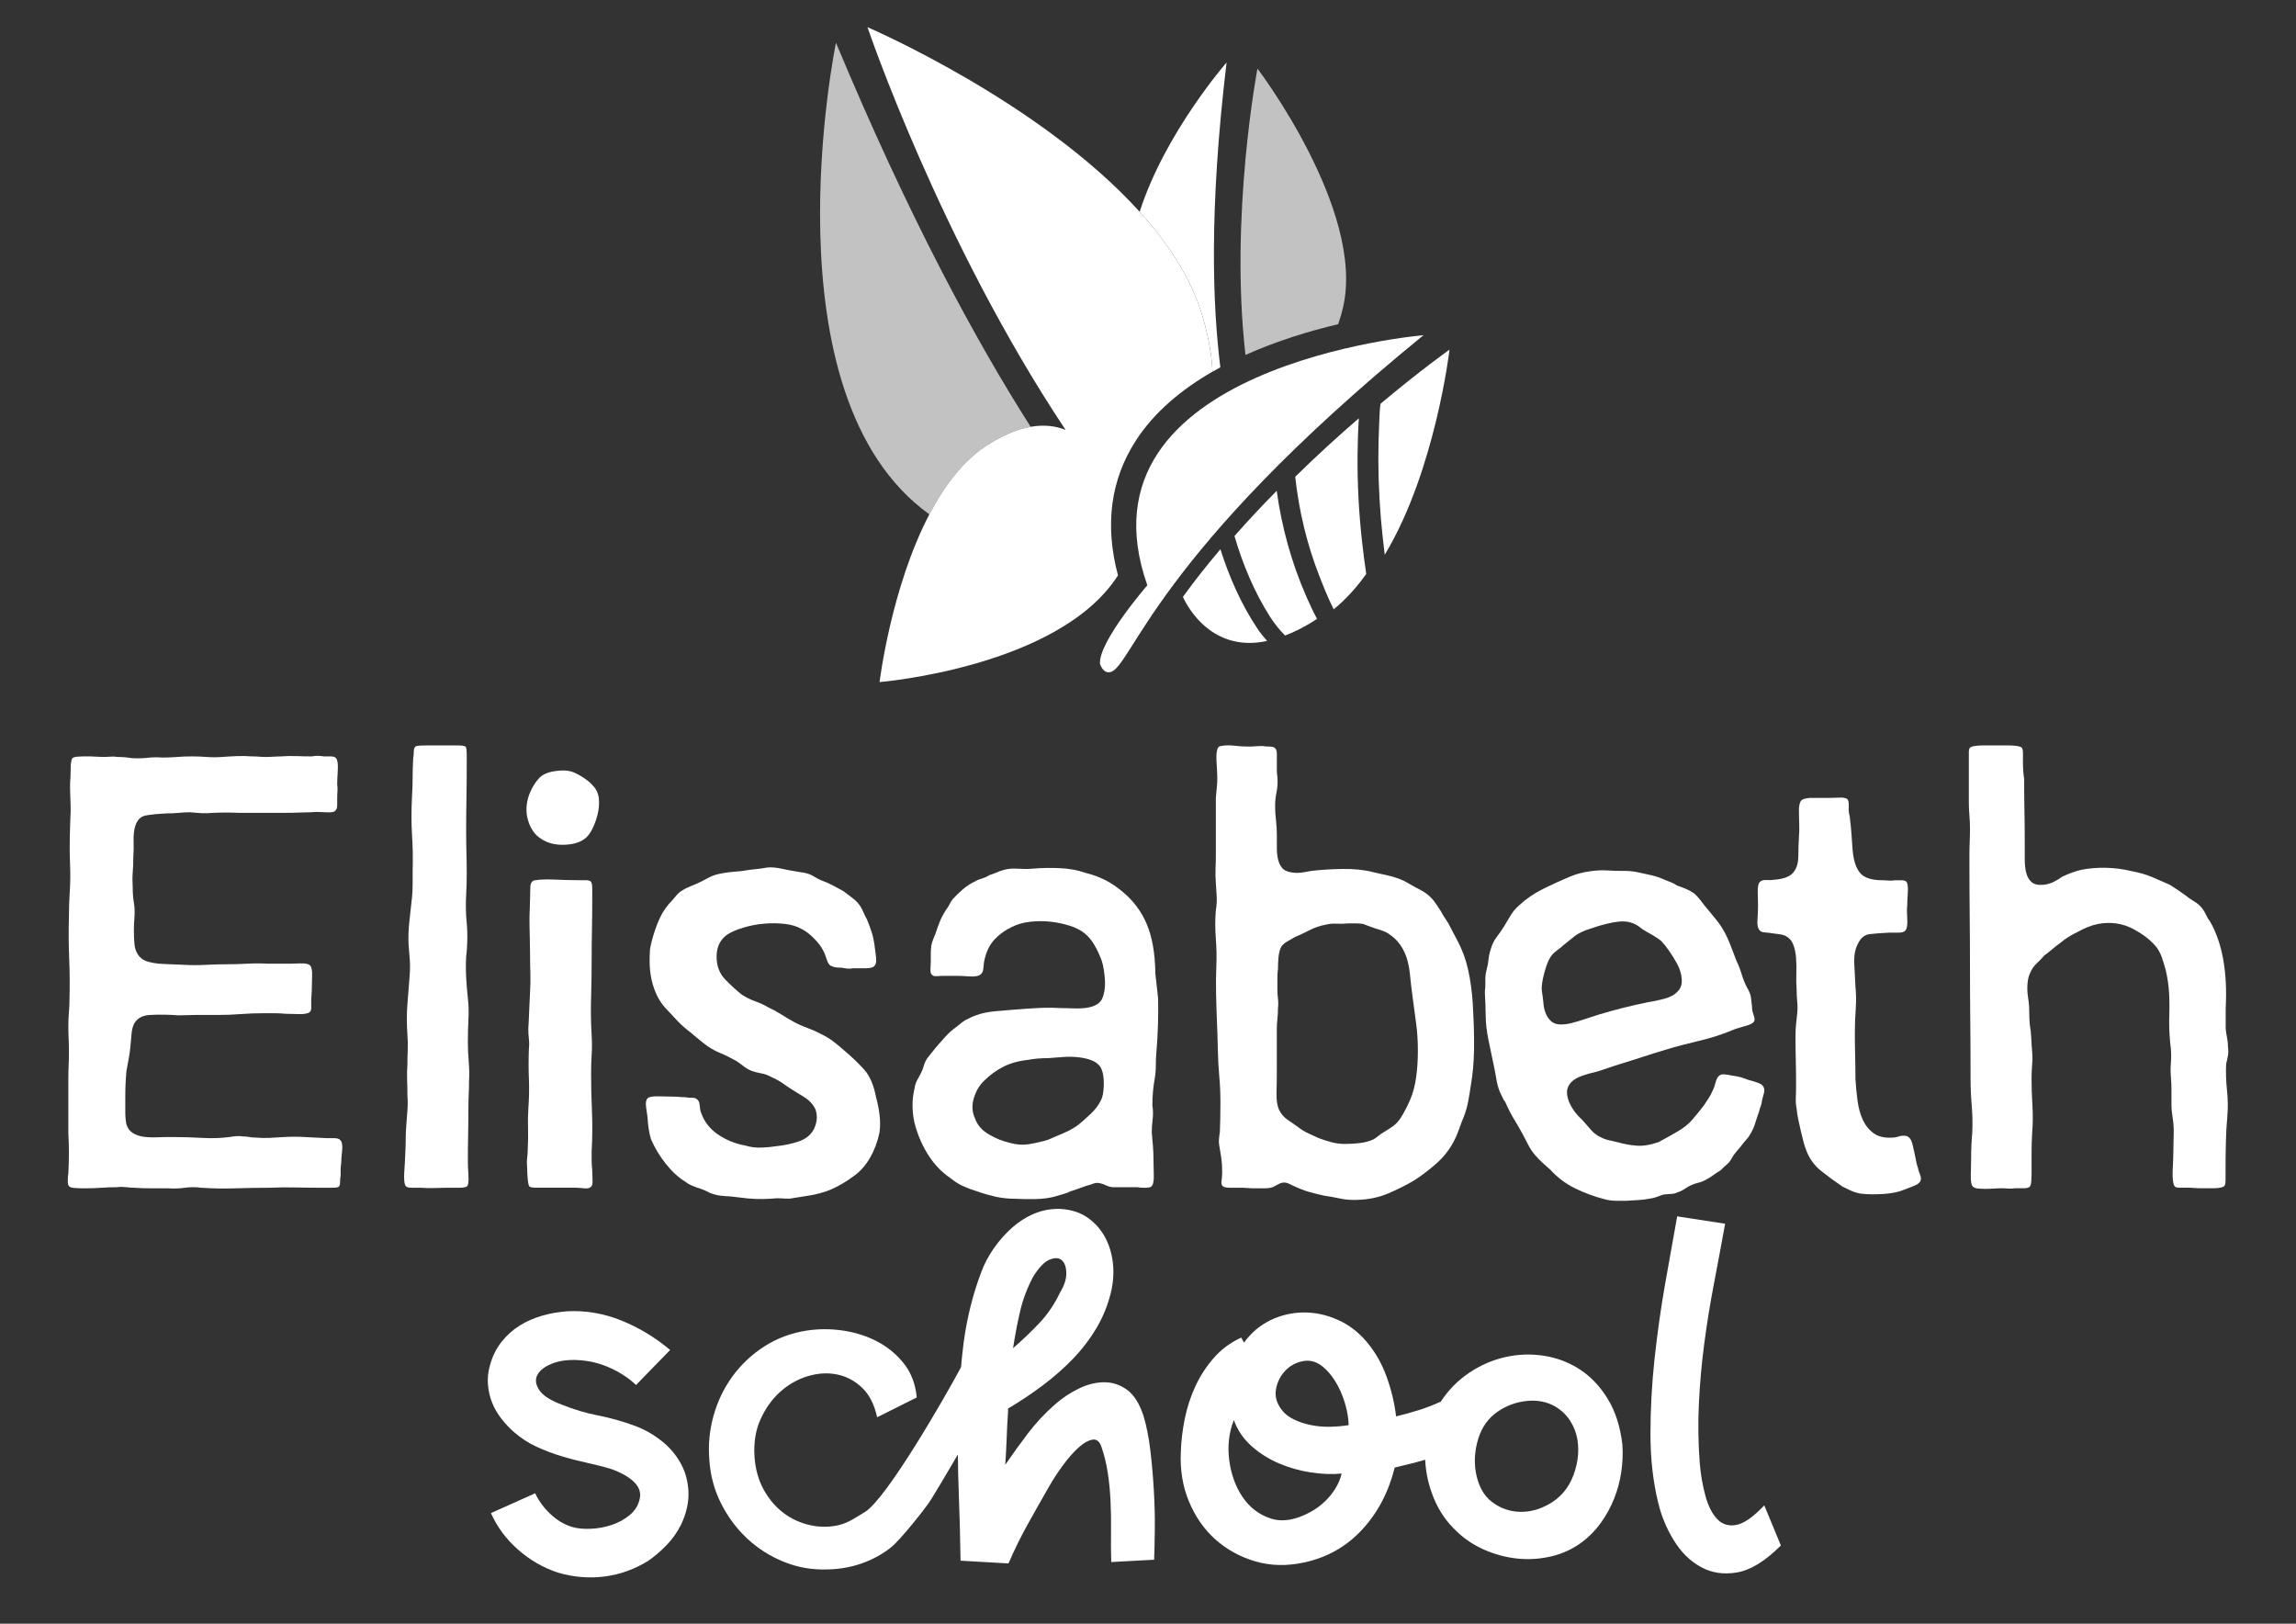 <?xml version="1.0" encoding="UTF-8"?>
<svg id="Laag_1" data-name="Laag 1" xmlns="http://www.w3.org/2000/svg" version="1.1" viewBox="0 0 841.89 595.28">
  <rect x="0" y="0" width="841.89" height="595.28" fill="#333333" stroke="none"/>
  <defs>
    <style>
      .cls-1, .cls-2 {
        opacity: .7;
      }

      .cls-1, .cls-3 {
        fill: #fff;
        stroke-width: 0px;
      }
    </style>
  </defs>
  <g>
    <path class="cls-3" d="M122.79,417.27h-2.96c-2.82-.14-5.53-.28-8.13-.42-2.61-.14-5.1-.14-7.49,0-1.97.14-3.8.25-5.49.32-1.69.07-3.31.04-4.86-.11-.85,0-1.66-.07-2.43-.21-.78-.14-1.58-.21-2.43-.21-.71-.14-1.48-.18-2.32-.11-.85.07-1.69.18-2.53.32-3.1.42-6.48.53-10.13.32-3.66-.21-7.39-.32-11.19-.32-1.83,0-3.63.04-5.38.11-1.76.07-3.38,0-4.86-.21-1.48-.21-2.78-.67-3.91-1.38-1.13-.71-1.9-1.77-2.32-3.18-.29-1.27-.42-2.86-.42-4.77v-5.2c0-1.7.03-3.32.1-4.88.07-1.55.18-3.11.32-4.67.28-1.55.56-3.07.84-4.56.28-1.48.49-3.01.63-4.56.14-1.55.28-3.11.42-4.66.14-1.56.49-2.83,1.06-3.82,1.13-1.84,3.03-2.83,5.7-2.97,2.67-.14,5.42-.14,8.23,0,1.27.14,2.67.18,4.22.1,1.55-.07,2.96-.1,4.22-.1h8.24c2.81,0,5.59-.11,8.34-.32,2.75-.21,5.6-.32,8.55-.32h3.69c1.34,0,2.78.07,4.33.21,1.27,0,2.78.04,4.54.11,1.76.07,3.06-.11,3.91-.53.56-.29.84-.86.84-1.71v-2.56c0-.71.03-1.46.11-2.24.07-.78.1-1.53.1-2.24,0-1.14.03-2.7.11-4.7.07-1.99-.18-3.28-.74-3.85-.56-.57-1.69-.81-3.38-.75-1.69.07-3.1.11-4.22.11h-7.6c-2.82-.14-5.46-.14-7.92,0-2.46.14-4.96.21-7.49.21s-5.1.07-7.71.21c-2.61.14-5.17.14-7.71,0-2.53-.14-5.07-.24-7.6-.32-2.53-.07-4.79-.46-6.76-1.15-2.39-1.12-3.73-3.19-4.01-6.2-.28-3.02-.28-6.27,0-9.78.14-1.96.07-3.75-.21-5.36-.28-1.61-.42-3.4-.42-5.37-.14-2.24-.14-4.17,0-5.78.14-1.61.21-3.47.21-5.57.14-1.96.18-3.92.11-5.89-.07-1.96.1-3.72.53-5.26.7-2.38,2.04-3.75,4.01-4.1,1.97-.35,4.5-.6,7.6-.74,1.55,0,3.03-.07,4.43-.21,1.41-.14,2.81-.21,4.22-.21,1.41.14,2.78.25,4.12.32,1.34.07,2.78.04,4.33-.11,3.09-.14,6.12-.14,9.08,0h17.95c1.41,0,2.92-.03,4.54-.11,1.62-.07,3.06-.11,4.33-.11,1.41-.14,3.09-.14,5.07,0,1.97.14,3.17,0,3.59-.42.56-.42.85-1.12.85-2.11v-2.53c0-.98.03-1.86.1-2.64.07-.77.03-1.58-.1-2.43,0-1.13.07-2.85.21-5.17.14-2.32-.07-3.83-.63-4.54-.42-.42-1.06-.63-1.9-.63h-2.53c-1.69-.28-3.17-.28-4.43,0-1.83,0-3.69-.03-5.59-.11-1.9-.07-3.84-.03-5.81.11-.84,0-1.73.04-2.64.1-.92.07-1.79.11-2.64.11-.99,0-1.87-.03-2.64-.11-.77-.07-1.65-.1-2.64-.1-1.83-.14-3.66-.18-5.49-.11-1.83.07-3.66.18-5.49.32-1.97.14-3.84.14-5.6,0-1.76-.14-3.55-.21-5.38-.21-1.97,0-3.8.07-5.49.21-1.69.14-3.52.21-5.49.21-1.83-.14-3.66-.11-5.49.1-1.83.21-3.73.25-5.7.11-.85-.14-1.69-.25-2.53-.32-.85-.07-1.76-.11-2.74-.11-.71-.14-1.52-.18-2.43-.11-.92.07-1.94.11-3.06.11-.57,0-1.37-.03-2.43-.11-1.06-.07-2.19-.1-3.38-.1s-2.25.04-3.17.1c-.92.07-1.58.25-2.01.53-.42.7-.63,2.11-.63,4.22s-.07,3.8-.21,5.07c0,1.83.03,3.59.11,5.28.07,1.69.11,3.31.11,4.86-.14,3.24-.25,6.51-.32,9.82-.07,3.31-.04,6.58.1,9.82.14,3.24.11,6.48-.1,9.71-.21,3.24-.32,6.48-.32,9.71-.14,4.93-.11,9.92.1,14.99.21,5.07.24,10.07.11,14.99,0,1.55-.07,3.13-.21,4.75-.14,1.62-.21,3.2-.21,4.75,0,1.69.03,3.35.11,4.96.07,1.62.11,3.27.11,4.96,0,1.55-.04,3.17-.11,4.86-.07,1.69-.11,3.31-.11,4.86v19.85c.28,4.79.28,9.71,0,14.78-.14.85-.21,1.76-.21,2.74s.14,1.62.42,1.9c.28.42,1.02.67,2.22.74,1.19.07,2.36.11,3.48.11,2.25,0,4.33-.07,6.23-.21,1.9-.14,3.83-.21,5.81-.21.98-.14,2.07-.14,3.27,0,1.19.14,2.14.21,2.85.21,2.25.14,4.43.21,6.54.21h6.12c2.11.14,4.12.07,6.02-.21,1.9-.28,3.91-.28,6.02,0,4.22.28,8.41.35,12.56.21,4.15-.14,8.34-.21,12.56-.21,3.09-.14,6.26-.18,9.5-.11,3.24.07,6.47.11,9.71.11h3.69c1.34,0,2.14-.14,2.43-.42.28-.28.42-.83.42-1.67s.07-1.6.21-2.3v-2.4c0-.77.07-1.49.21-2.19,0-1.11.1-2.61.32-4.49.21-1.88.03-3.16-.53-3.86-.42-.55-1.13-.83-2.11-.83Z"/>
    <path class="cls-3" d="M171.56,381.6c0-2.67.07-5.35.21-8.02.14-2.67.07-5.21-.21-7.6-.29-2.53-.49-5.07-.63-7.6-.14-2.53-.14-5.07,0-7.6.14-1.13.24-2.32.32-3.59.07-1.27.11-2.53.11-3.8s-.04-2.5-.11-3.69c-.07-1.19-.18-2.5-.32-3.91-.14-2.53-.14-5.1,0-7.71.14-2.6.21-5.24.21-7.92,0-2.39-.04-4.89-.11-7.5-.07-2.6-.1-5.31-.1-8.13,0-3.8.03-7.6.1-11.4.07-3.8.11-7.74.11-11.82v-4.33c0-1.9-.14-2.99-.42-3.27-.56-.28-1.41-.42-2.53-.42h-12.46c-.85,0-1.62.04-2.32.11-.71.07-1.13.25-1.27.53-.29.28-.42.84-.42,1.69s-.07,1.62-.21,2.32c-.14,2.39-.21,4.75-.21,7.07s-.07,4.54-.21,6.65c-.28,5.35-.28,10.21,0,14.57.28,4.37.35,8.8.21,13.3v4.64c0,1.55-.07,3.1-.21,4.65-.28,2.82-.6,5.7-.95,8.66-.35,2.95-.46,5.91-.32,8.87.14,1.69.28,3.45.42,5.28.14,1.83.14,3.73,0,5.7-.28,3.8-.57,7.39-.85,10.77-.28,3.38-.28,7.11,0,11.19.14,1.97.18,3.84.11,5.59-.07,1.76-.11,3.56-.11,5.39-.14,1.83-.18,3.69-.11,5.59.07,1.9.11,3.84.11,5.81.14,1.83.14,3.66,0,5.49-.14,1.83-.28,3.66-.42,5.49-.14,1.83-.21,3.59-.21,5.28s-.07,3.73-.21,6.12c0,.57-.04,1.37-.11,2.43-.07,1.06-.14,2.15-.21,3.27-.07,1.13-.07,2.15,0,3.06.07.92.24,1.58.53,2,.28.42,1.02.63,2.22.63h3.06c2.11.14,4.04.18,5.81.1,1.76-.07,3.62-.1,5.59-.1h3.17c1.13,0,1.97-.14,2.53-.42.56-.42.77-1.76.63-4.01-.14-2.25-.21-4.01-.21-5.28,0-3.38.03-6.68.1-9.92.07-3.24.1-6.47.1-9.71,0-1.69.03-3.31.11-4.86.07-1.55.11-3.09.11-4.64.14-2.39.11-4.86-.11-7.39-.21-2.53-.32-5.07-.32-7.6Z"/>
    <path class="cls-3" d="M193.94,395.42c.14,3.59.07,7.28-.21,11.08-.14,2.25-.18,4.61-.11,7.07.07,2.46.03,5.03-.1,7.71,0,.99-.07,2.04-.21,3.17-.14,1.13-.14,2.46,0,4.01,0,1.13.07,2.43.21,3.91.14,1.48.35,2.36.63,2.64.42.28,1.19.42,2.3.42h14.65c.56,0,1.5.07,2.82.21,1.33.14,2.2,0,2.62-.42.56-.28.8-1.13.73-2.53-.07-1.41-.11-2.67-.11-3.8-.14-1.13-.21-2.25-.21-3.38v-3.59c.28-4.93.32-9.75.11-14.46-.21-4.71-.32-9.32-.32-13.83,0-2.39.07-4.71.21-6.97.14-2.25.14-4.57,0-6.97-.28-4.65-.35-9.29-.21-13.93.14-4.65.21-9.57.21-14.78,0-3.24.03-6.68.11-10.34.07-3.66.1-7.32.1-10.98v-3.91c0-1.48-.21-2.36-.63-2.64-.28-.28-.91-.42-1.88-.42h-2.51c-2.51,0-5.33-.07-8.47-.21-3.14-.14-5.54-.07-7.22.21h-.21c-1.12.14-1.71.99-1.78,2.53-.07,1.55-.1,2.96-.1,4.22,0,1.13-.04,2.32-.1,3.59-.07,1.27-.11,2.32-.11,3.17,0,2.4.03,4.79.11,7.18.07,2.4.1,4.58.1,6.55,0,2.25.03,4.54.11,6.86.07,2.32.03,4.61-.11,6.86-.14,2.4-.25,4.68-.32,6.86-.07,2.18-.18,4.4-.32,6.65,0,1.27.07,2.5.21,3.7.14,1.2.14,2.43,0,3.69-.14,3.66-.14,7.28,0,10.87Z"/>
    <path class="cls-3" d="M198.37,307.49c2.25,1.55,5.03,2.29,8.34,2.22,3.3-.07,5.87-.81,7.71-2.22,1.55-1.13,2.88-3.31,4.01-6.55,1.13-3.24,1.48-6.19,1.06-8.87-.28-1.4-.81-2.57-1.58-3.48-.78-.91-1.51-1.65-2.22-2.22-1.41-1.13-2.99-2.11-4.75-2.96-1.76-.84-3.84-1.12-6.23-.84-3.24.28-5.56,1.16-6.97,2.64-1.41,1.48-2.61,3.41-3.59,5.81-1.27,3.38-1.45,6.62-.53,9.71.91,3.1,2.5,5.35,4.75,6.76Z"/>
    <path class="cls-3" d="M265.51,438.49c1.83.07,3.73.24,5.7.53,1.97.28,3.94.46,5.91.53,1.97.07,3.94.03,5.91-.11,1.12-.14,2.22-.18,3.27-.11,1.06.07,2.14.11,3.27.11.84-.14,1.72-.28,2.64-.42.91-.14,1.79-.28,2.64-.42,4.08-.56,7.46-1.44,10.13-2.64,2.67-1.19,5.35-2.78,8.02-4.75,2.39-1.69,4.4-3.94,6.02-6.76,1.62-2.81,2.78-5.91,3.48-9.29.28-2.11.28-4.29,0-6.55-.28-2.25-.71-4.36-1.27-6.33-.85-4.5-2.32-7.92-4.43-10.24-2.11-2.32-4.51-4.61-7.18-6.86-1.41-1.27-2.82-2.43-4.22-3.48-1.41-1.06-2.89-1.93-4.43-2.64-1.55-.84-3.2-1.58-4.96-2.22-1.76-.63-3.41-1.37-4.96-2.22-1.55-.85-3.1-1.76-4.64-2.75-1.55-.98-3.1-1.83-4.65-2.53-1.41-.85-2.99-1.58-4.75-2.22-1.76-.63-3.42-1.44-4.96-2.43-1.97-1.55-4.01-3.41-6.12-5.59-2.11-2.18-3.17-4.96-3.17-8.34,0-2.11.42-3.87,1.27-5.28.85-1.41,1.9-2.46,3.17-3.17,1.41-.85,3.3-1.62,5.7-2.32,2.39-.7,4.86-1.16,7.39-1.37,2.53-.21,5.03-.18,7.49.1,2.46.28,4.54.92,6.23,1.9,1.41.71,2.88,1.83,4.43,3.38,1.55,1.55,2.67,3.03,3.38,4.43.42.71.84,1.76,1.27,3.17.42,1.41.98,2.25,1.69,2.53.56.28,1.16.46,1.8.53.63.07,1.3.11,2.01.11.7.14,1.41.25,2.11.32.7.07,1.41.04,2.11-.1h4.43c1.83,0,2.96-.28,3.38-.85.56-.56.77-1.55.63-2.96-.14-1.41-.28-2.53-.42-3.38-.28-2.39-.67-4.36-1.16-5.91-.49-1.55-1.09-3.17-1.79-4.86-.42-.7-.81-1.48-1.16-2.32-.35-.84-.74-1.62-1.16-2.32-.71-1.13-1.66-2.14-2.85-3.06-1.2-.91-2.36-1.8-3.48-2.64-1.27-.7-2.57-1.41-3.91-2.11-1.34-.7-2.78-1.34-4.33-1.9-.7-.28-1.37-.63-2.01-1.05-.63-.42-1.3-.77-2-1.06-.71-.28-1.44-.49-2.22-.63-.77-.14-1.65-.28-2.64-.42-1.83-.28-3.69-.63-5.59-1.06-1.9-.42-3.63-.56-5.17-.42-1.55.28-3.06.49-4.54.63-1.48.14-2.99.35-4.54.63-1.55.14-3.03.28-4.43.42-1.41.14-2.74.35-4.01.63-1.41.29-2.64.71-3.7,1.27-1.06.56-2.15,1.13-3.27,1.69-1.13.56-2.32,1.09-3.59,1.58-1.27.49-2.32,1.02-3.17,1.58-.71.42-1.34.95-1.9,1.58-.56.63-1.13,1.3-1.69,2-1.97,1.97-3.52,4.19-4.64,6.65-1.13,2.46-2.11,5.31-2.96,8.55-.14.71-.28,1.34-.42,1.9-.14.56-.21,1.2-.21,1.9-.28,4.51.07,8.45,1.06,11.82.98,3.38,2.46,6.2,4.43,8.45,1.55,1.69,3.06,3.31,4.54,4.86,1.48,1.55,3.06,2.96,4.75,4.22.84.71,1.69,1.41,2.53,2.11.85.71,1.62,1.34,2.32,1.9,1.97,1.55,3.97,2.75,6.02,3.59,2.04.85,4.04,1.83,6.02,2.95.85.57,1.72,1.2,2.64,1.9.91.71,1.86,1.27,2.85,1.69,1.13.42,2.32.74,3.59.95,1.27.21,2.53.67,3.8,1.37,1.97.85,3.87,1.97,5.7,3.38,1.69,1.13,3.66,2.36,5.91,3.7,2.25,1.34,3.8,2.99,4.64,4.96.42,1.41.53,2.75.32,4.01-.21,1.27-.6,2.4-1.16,3.38-1.13,1.97-2.96,3.38-5.49,4.22-2.53.84-5.21,1.41-8.02,1.69-1.69.28-3.56.46-5.6.53-2.04.07-3.98-.18-5.81-.74-3.8-.7-7.18-2.08-10.13-4.12-2.96-2.04-5-4.68-6.12-7.92-.28-.7-.46-1.62-.53-2.75-.07-1.13-.46-1.9-1.16-2.32-.28-.28-.88-.42-1.79-.42s-1.73-.07-2.43-.21c-.71,0-1.44-.03-2.22-.11-.77-.07-1.51-.1-2.22-.1-1.41,0-3.17-.03-5.28-.1-2.11-.07-3.45.18-4.01.74-.57.56-.74,1.65-.53,3.27.21,1.62.39,2.85.53,3.7.14,2.96.56,5.63,1.27,8.02,1.41,3.24,3.24,6.26,5.49,9.08,2.25,2.82,4.64,5,7.18,6.54.7.57,1.41.99,2.11,1.27.7.29,1.41.57,2.11.85,1.55.42,3.09,1.06,4.65,1.9,1.69.7,3.45,1.09,5.28,1.16Z"/>
    <path class="cls-3" d="M423.64,356.47c-.14-7.18-1.2-13.09-3.17-17.73-1.97-4.64-4.93-8.58-8.87-11.82-1.97-1.69-4.05-3.09-6.23-4.22-2.18-1.13-4.68-2.04-7.49-2.74-2.82-.98-5.95-1.55-9.4-1.69-3.45-.14-6.79-.07-10.03.21-1.55.14-3.27.14-5.17,0-1.9-.14-3.63,0-5.17.42-.99.28-1.87.6-2.64.95-.78.35-1.66.67-2.64.95-.85.56-1.76.99-2.75,1.27-.99.29-1.83.63-2.53,1.06-1.55.71-3.03,1.66-4.43,2.85-1.41,1.2-2.68,2.43-3.8,3.69-.42.56-.81,1.2-1.16,1.9-.35.71-.81,1.41-1.37,2.11-.42.71-.81,1.37-1.16,2.01-.35.63-.67,1.3-.95,2.01-.28.7-.56,1.45-.85,2.22-.28.77-.56,1.58-.84,2.43-.28.71-.56,1.41-.85,2.11-.28.71-.49,1.41-.63,2.11-.14.99-.21,1.94-.21,2.85v3.06c0,.56-.04,1.45-.11,2.64-.07,1.2.11,1.94.53,2.22.28.42.88.6,1.79.53.91-.07,1.65-.11,2.22-.11h5.07c1.12,0,2.71.07,4.75.21,2.04.14,3.41-.14,4.12-.84.56-.42.88-1.27.95-2.53.07-1.27.25-2.39.53-3.38.7-2.81,1.93-5.14,3.69-6.97,1.76-1.83,3.83-3.31,6.23-4.43,1.97-.98,4.22-1.62,6.76-1.9,2.53-.28,5.03-.28,7.49,0,2.46.29,4.78.78,6.97,1.48,2.18.7,3.98,1.62,5.38,2.74,1.41,1.13,2.64,2.61,3.69,4.43,1.06,1.83,1.93,3.73,2.64,5.7.28.85.53,1.94.74,3.27.21,1.34.35,2.68.42,4.01.07,1.34,0,2.6-.21,3.8-.21,1.2-.53,2.22-.95,3.06-.56.99-1.41,1.73-2.53,2.22-1.13.49-2.4.81-3.8.95-1.41.14-2.85.18-4.33.11-1.48-.07-2.92-.11-4.33-.11-2.25-.14-4.4-.17-6.44-.1-2.04.07-4.05.18-6.02.32-3.94.28-7.85.6-11.72.95-3.87.35-7.21,1.3-10.03,2.85-.71.28-1.41.71-2.11,1.27-.7.57-1.41,1.13-2.11,1.69-1.55,1.13-2.85,2.29-3.91,3.48-1.06,1.2-2.15,2.43-3.27,3.69-.57.71-1.13,1.41-1.69,2.11-.57.71-1.13,1.41-1.69,2.11-.57.85-.99,1.76-1.27,2.74-.28.99-.63,1.9-1.06,2.75-.56.99-1.06,1.9-1.48,2.74-.42.85-.71,1.76-.85,2.75-.56,2.25-.81,4.64-.74,7.18.07,2.53.46,4.93,1.16,7.18,1.13,3.8,2.74,7.32,4.86,10.56,2.11,3.24,4.71,5.91,7.81,8.02,1.55,1.27,3.09,2.25,4.64,2.96,1.55.7,3.45,1.41,5.7,2.11,1.97.7,4.08,1.3,6.33,1.8,2.25.49,4.57.74,6.97.74,2.53.14,5.14.17,7.81.11,2.67-.07,4.99-.39,6.97-.95.85-.28,1.79-.56,2.85-.84,1.06-.28,2.01-.63,2.85-1.06.98-.28,2.22-.71,3.69-1.27,1.48-.56,2.78-.98,3.91-1.27.98-.42,1.8-.6,2.43-.53.63.07,1.23.21,1.79.42.56.21,1.16.46,1.8.74.63.28,1.44.42,2.43.42h8.44c.7.14,1.62.21,2.74.21s1.9-.14,2.32-.42c.7-.56,1.02-1.97.95-4.22-.07-2.25-.11-4.08-.11-5.49,0-1.83-.07-3.59-.21-5.28-.14-1.69-.29-3.31-.42-4.86,0-1.55.1-3.17.32-4.86.21-1.69.18-3.38-.1-5.07,0-1.69.07-3.34.21-4.96.14-1.61.35-3.2.63-4.75.28-1.55.42-3.17.42-4.86s.07-3.3.21-4.86c.56-6.61.77-13.23.63-19.85-.14-1.55-.32-3.13-.53-4.75-.21-1.62-.39-3.2-.53-4.75ZM403.58,403.55c-.71,1.55-1.9,3.13-3.59,4.75-1.69,1.62-3.24,2.99-4.65,4.12-1.55,1.13-3.31,2.11-5.28,2.96-1.97.85-3.94,1.69-5.91,2.53-2.4.71-4.72,1.23-6.97,1.58-2.25.35-4.58.18-6.97-.53-2.53-.56-5.07-1.58-7.6-3.06-2.53-1.48-4.22-3.41-5.07-5.81-1.13-2.39-1.27-4.92-.42-7.6.84-2.67,2.11-4.78,3.8-6.33,1.97-1.97,4.22-3.62,6.76-4.96,2.53-1.34,5.63-2.22,9.29-2.64,2.25-.42,4.71-.63,7.39-.63,1.69-.14,3.52-.28,5.49-.42,1.97-.14,3.87-.1,5.7.11,1.83.21,3.45.6,4.86,1.16,1.41.56,2.46,1.41,3.17,2.53.84,1.55,1.23,3.69,1.16,6.44-.07,2.74-.46,4.68-1.16,5.81Z"/>
    <path class="cls-3" d="M445.8,344.01c.28,3.38.35,6.69.21,9.92-.14,3.38-.18,6.86-.1,10.45.07,3.59.18,7,.32,10.24.14,3.24.24,6.58.32,10.03.07,3.45.24,6.79.53,10.03.28,2.82.42,6.09.42,9.82s-.07,7.28-.21,10.66c-.14.7-.25,1.51-.32,2.43-.07.92-.04,1.73.11,2.43.28,1.55.53,3.06.75,4.54.21,1.48.32,3.2.32,5.17,0,.99-.07,1.97-.21,2.96-.14.99-.07,1.62.21,1.9.28.57,1.17.85,2.66.85h3.52c1.28,0,2.27.03,2.98.1.71.07,1.35.11,1.92.11h4.48c1.42,0,2.49-.18,3.2-.53.71-.35,1.38-.7,2.02-1.06.63-.35,1.3-.53,2.01-.53s1.69.35,2.96,1.06c2.39,1.13,4.47,1.93,6.23,2.43,1.76.49,3.62.95,5.59,1.37,1.97.28,3.94.63,5.91,1.06,1.97.42,4.15.56,6.54.42,3.94-.14,7.63-.95,11.08-2.43,3.45-1.48,6.58-3.06,9.4-4.75,2.81-1.83,5.49-3.87,8.02-6.12,2.53-2.25,4.57-4.78,6.12-7.6.85-1.55,1.55-3.13,2.11-4.75.56-1.62,1.19-3.27,1.9-4.96.7-1.83,1.23-3.7,1.58-5.59.35-1.9.67-3.83.95-5.81.7-4.08,1.09-8.37,1.16-12.88.07-4.5-.04-9.22-.32-14.15-.14-4.22-.56-8.37-1.27-12.46-.71-4.08-1.76-7.67-3.17-10.77-.7-1.55-1.48-3.09-2.32-4.64-.85-1.55-1.62-3.03-2.32-4.43-.42-.7-.88-1.41-1.37-2.11-.49-.7-.95-1.48-1.37-2.32-.42-.7-.88-1.41-1.37-2.11-.49-.7-.95-1.34-1.37-1.9-1.27-1.55-2.78-2.78-4.54-3.7-1.76-.91-3.48-1.86-5.17-2.85-1.41-.85-3.38-1.62-5.91-2.32-1.13-.28-2.22-.53-3.27-.74-1.06-.21-2.15-.46-3.27-.74-3.24-.85-7-1.23-11.3-1.16-4.3.07-8.13.32-11.51.74-1.27.28-2.53.49-3.8.63-1.27.14-2.53.07-3.8-.21-1.41-.28-2.43-.85-3.06-1.69-.63-.85-1.09-1.86-1.37-3.06-.28-1.19-.42-2.53-.42-4.01v-4.75c0-1.83-.11-3.66-.32-5.49-.21-1.83-.32-3.59-.32-5.28s.18-3.38.53-5.07c.35-1.69.46-3.52.32-5.49-.14-.7-.21-1.51-.21-2.43v-5.91c0-1.19-.21-1.93-.64-2.22-.28-.42-.96-.63-2.02-.63s-1.95-.07-2.67-.21c-.71,0-1.53.04-2.45.1-.92.07-1.81.11-2.66.11-1.56,0-3.27-.11-5.12-.32-1.85-.21-3.48-.18-4.91.11,0,.14-.07.14-.21,0-.57.14-.96.56-1.17,1.27-.21.71-.32,1.55-.32,2.53s.03,1.94.11,2.85c.07.92.11,1.66.11,2.22.14,1.97.14,3.84,0,5.59-.14,1.76-.28,3.27-.42,4.54v20.9c0,1.55-.04,3.2-.11,4.96-.07,1.76-.04,3.56.11,5.38.14,1.69.24,3.38.32,5.07.07,1.69-.04,3.31-.32,4.86-.29,3.52-.29,6.97,0,10.35ZM468.18,392.57v-15.41c0-1.13.07-2.32.21-3.59.14-1.27.21-2.53.21-3.8.14-1.27.14-2.46,0-3.59-.14-1.12-.21-2.32-.21-3.59v-3.91c0-1.19.07-2.36.21-3.48,0-1.55.07-3.03.21-4.43.14-1.41.49-2.67,1.05-3.8.56-.7,1.27-1.3,2.11-1.79.84-.49,1.76-1.02,2.74-1.58,1.97-.84,3.83-1.72,5.59-2.64,1.76-.91,3.76-1.58,6.02-2,1.12-.28,2.35-.39,3.69-.32,1.34.07,2.78.04,4.33-.11h2.64c1.06,0,2.01.07,2.85.21.7.28,1.44.56,2.22.84.77.29,1.58.57,2.43.85.98.28,1.93.6,2.85.95.91.35,1.72.81,2.43,1.37,4.08,2.82,6.47,7.46,7.18,13.93.28,2.95.63,5.98,1.06,9.08.42,3.1.84,6.26,1.27,9.5.42,3.1.63,6.41.63,9.92s-.21,6.76-.63,9.71c-.42,3.1-1.16,5.88-2.22,8.34-1.06,2.46-2.22,4.68-3.48,6.65-.84,1.27-1.76,2.25-2.74,2.96-.99.71-2.18,1.48-3.59,2.32-.71.42-1.3.84-1.8,1.27-.49.42-1.09.84-1.79,1.27-1.55.71-3.24,1.16-5.07,1.37-1.83.21-3.59.32-5.28.32-1.83,0-3.52-.21-5.07-.63-1.55-.42-3.1-.91-4.64-1.48-1.55-.7-2.92-1.34-4.12-1.9-1.2-.56-2.43-1.34-3.69-2.32-1.27-.85-2.53-1.72-3.8-2.64-1.27-.91-2.25-2.08-2.96-3.48-.7-1.55-1.02-3.62-.95-6.23.07-2.6.11-5.31.11-8.13Z"/>
    <path class="cls-3" d="M610.23,437.93c.85-.11,1.71-.18,2.58-.22.87-.04,1.62-.23,2.25-.57.94-.28,1.81-.69,2.61-1.23.79-.54,1.58-.99,2.34-1.37,1.04-.46,2-.79,2.9-.98.9-.2,1.84-.59,2.84-1.19.77-.38,1.57-.88,2.41-1.5.84-.62,1.76-1.23,2.76-1.82.78-.82,1.53-1.53,2.23-2.11.71-.58,1.3-1.31,1.77-2.18.47-.87,1.01-1.66,1.61-2.36.6-.69,1.22-1.43,1.87-2.21.51-.74,1.1-1.47,1.77-2.19.67-.71,1.19-1.42,1.56-2.12.79-1.27,1.41-2.63,1.86-4.09.44-1.46.91-2.84,1.39-4.17.2-.79.42-1.52.67-2.19.24-.66.39-1.37.46-2.12.2-.79.43-1.63.68-2.52.25-.88.2-1.64-.13-2.27-.34-.63-.88-1.09-1.63-1.38-.75-.29-1.36-.5-1.85-.65-1.59-.4-2.85-.8-3.77-1.18-.92-.38-2.23-.69-3.91-.92-.62-.11-1.4-.24-2.33-.4-.93-.16-1.67-.16-2.2,0-.9.42-1.52,1.3-1.85,2.65-.33,1.35-.73,2.46-1.2,3.34-.34.84-.83,1.76-1.48,2.76-.66,1.01-1.24,1.88-1.75,2.62-1.16,1.53-2.5,3.18-4.02,4.96-1.52,1.78-3.41,3.31-5.68,4.57-1,.6-2.06,1.21-3.19,1.84-1.13.64-2.33,1.29-3.6,1.96-3.06,1.07-5.76,1.51-8.09,1.33-2.33-.18-4.63-.59-6.88-1.24-1.11-.25-2.21-.51-3.32-.77-1.11-.25-2.1-.62-2.97-1.09-1.36-.62-2.55-1.51-3.56-2.68-1.01-1.16-2.08-2.39-3.2-3.67-1-.87-1.93-1.88-2.78-3.02-.86-1.14-1.56-2.36-2.1-3.67-.7-1.85-.9-3.37-.6-4.56.3-1.19.92-2.19,1.86-2.98.93-.79,2.17-1.46,3.7-1.99,1.53-.53,3.19-1,4.98-1.39,1.48-.45,2.92-.91,4.32-1.41,1.39-.49,2.76-.94,4.11-1.35,2.69-.81,5.52-1.69,8.46-2.66,2.94-.96,5.76-1.85,8.46-2.66,3.91-1.18,8.03-2.27,12.35-3.28,4.33-1.01,8.38-2.3,12.17-3.88.9-.41,2.34-.89,4.32-1.41,1.97-.52,3.17-1.06,3.59-1.63.46-.43.46-1.27,0-2.53-.45-1.26-.65-2.26-.58-3.02-.17-1.56-.33-2.79-.45-3.71-.13-.91-.64-2.12-1.53-3.61-.76-1.53-1.39-3.14-1.89-4.82-.51-1.68-1.14-3.29-1.89-4.82-.82-2.24-1.67-4.44-2.54-6.6-.87-2.16-1.86-4.09-2.96-5.81-.81-1.22-1.61-2.3-2.41-3.23-.8-.93-1.67-1.99-2.61-3.17-.9-1.05-1.73-2.08-2.48-3.1-.75-1.02-1.62-1.97-2.62-2.84-.92-.6-1.88-1.12-2.89-1.55-1.01-.43-2.09-.84-3.23-1.22-.74-.51-1.49-.91-2.23-1.19-.75-.29-1.54-.6-2.38-.94-1.54-.71-3.13-1.26-4.79-1.64-1.66-.38-3.35-.75-5.07-1.11-1.73-.36-3.5-.52-5.33-.49-1.83.04-3.72-.02-5.67-.16-1.96-.14-4.13-.04-6.52.31-2.39.35-4.45.86-6.16,1.52l-.2.06c-3.92,1.62-7.54,3.26-10.87,4.92-3.32,1.66-6.25,3.68-8.76,6.04-1.28,1.12-2.31,2.35-3.08,3.68-.78,1.34-1.61,2.72-2.5,4.16-.8,1.27-1.67,2.52-2.62,3.76s-1.68,2.74-2.17,4.5c-.39,1.15-.65,2.36-.78,3.64-.13,1.29-.37,2.57-.72,3.85-.35,1.28-.5,2.61-.45,3.99.05,1.38-.02,2.76-.19,4.13.17,3.03.28,5.93.31,8.71.03,2.78.37,5.76,1.03,8.93.31,1.52.64,3.11.99,4.76.35,1.65.68,3.24.99,4.76.35,1.65.66,3.28.92,4.89.26,1.61.69,3.14,1.27,4.57.33.63.64,1.28.91,1.93.27.65.64,1.28,1.11,1.86,1,2.34,2.07,4.44,3.22,6.3,1.14,1.86,2.22,3.73,3.24,5.63.71,1.4,1.41,2.73,2.08,4,.67,1.27,1.46,2.42,2.37,3.47.9,1.05,1.81,1.99,2.72,2.81.91.83,1.86,1.68,2.86,2.55,2.63,2.88,5.67,5.15,9.11,6.83,3.44,1.68,7,3,10.67,3.95,1.28.35,2.59.54,3.92.58,1.34.04,2.8.04,4.41,0,1.29-.09,2.66-.18,4.12-.25,1.45-.07,2.93-.26,4.46-.57.85-.11,1.67-.32,2.46-.63.79-.31,1.65-.61,2.6-.89ZM568.23,373.84c-.65-.69-1.18-1.59-1.59-2.72-.41-1.12-.65-2.26-.7-3.43-.14-1.43-.3-2.7-.49-3.82-.19-1.12-.18-2.3.04-3.54.23-1.68.69-3.58,1.37-5.7.69-2.12,1.46-3.67,2.34-4.67.55-.61,1.19-1.16,1.92-1.68.73-.51,1.43-1.09,2.12-1.74,1.41-1.16,2.8-2.28,4.17-3.35,1.37-1.07,3.33-1.99,5.89-2.77l.2-.06c2.65-.94,5.34-1.68,8.05-2.2,2.71-.52,4.97-.46,6.78.17,1.14.39,2.11.91,2.89,1.55.78.65,1.61,1.21,2.49,1.68.88.47,1.81,1,2.79,1.59.98.59,1.87,1.2,2.65,1.85,1.94,2.06,3.89,4.86,5.83,8.39.97,1.77,1.53,3.62,1.67,5.56.14,1.94-.36,3.45-1.5,4.53-1.11,1.22-2.75,2.11-4.92,2.69-2.18.58-4.18,1-6.01,1.26-3.18.67-6.17,1.34-8.98,2.04-2.8.7-5.82,1.53-9.06,2.51-1.62.49-3.26,1.02-4.92,1.59-1.67.58-3.32,1.07-4.95,1.49-1.64.42-3.17.59-4.59.5-1.42-.09-2.59-.65-3.49-1.71Z"/>
    <path class="cls-3" d="M703.37,428.47c-.28-.7-.49-1.41-.63-2.11-.14-.7-.28-1.41-.42-2.11-.29-1.41-.63-2.99-1.06-4.75-.42-1.76-1.2-2.78-2.32-3.06-.99-.14-1.9-.07-2.75.21-.84.28-1.69.42-2.53.42-2.82.14-5.07-.42-6.76-1.69-1.69-1.27-2.99-2.92-3.91-4.96-.92-2.04-1.55-4.4-1.9-7.07-.35-2.67-.6-5.28-.74-7.81,0-2.81-.04-5.6-.11-8.34-.07-2.75-.11-5.66-.11-8.76,0-2.67.11-5.49.32-8.44.21-2.96.17-5.77-.11-8.44-.14-2.53-.28-5.31-.42-8.34-.14-3.02.35-5.52,1.48-7.49.98-1.97,2.39-3.06,4.22-3.27,1.83-.21,4.15-.38,6.97-.53h3.59c1.27,0,2.11-.28,2.53-.84.56-.7.77-2.14.63-4.33-.14-2.18-.14-3.76,0-4.75,0-.98.07-2.57.21-4.75.14-2.18-.07-3.55-.63-4.12-.42-.28-1.02-.42-1.8-.42h-2.22c-.85.14-1.66.18-2.43.11-.78-.07-1.52-.11-2.22-.11-4.08,0-6.86-.95-8.34-2.85s-2.36-4.82-2.64-8.76c-.14-2.11-.28-4.08-.42-5.91-.14-1.83-.35-3.87-.63-6.12-.28-.7-.39-1.8-.32-3.27.07-1.48-.1-2.43-.53-2.85-.57-.42-1.52-.6-2.85-.53-1.34.07-2.57.1-3.7.1h-7.18c-1.55.14-2.57.42-3.06.85-.49.42-.81,1.41-.95,2.96,0,1.83.03,3.66.1,5.49.07,1.83.03,3.52-.1,5.07-.14,2.11-.21,4.36-.21,6.76s-.49,4.3-1.48,5.7c-1.13,1.83-3.59,2.89-7.39,3.17-.71.14-1.58.18-2.64.11-1.06-.07-1.87.1-2.43.53-.71.56-1.02,1.9-.95,4.01.07,2.11.1,3.73.1,4.86,0,1.55-.07,3.27-.21,5.17-.14,1.9.14,3.2.85,3.91.28.42.95.67,2,.74,1.06.07,1.93.18,2.64.32.98.14,1.83.25,2.53.32.7.07,1.41.25,2.11.53,1.41.7,2.39,1.76,2.96,3.17.56,1.41.91,3.03,1.06,4.86.14,1.83.18,3.8.11,5.91-.07,2.11-.04,4.08.11,5.91,0,1.55.07,2.99.21,4.33.14,1.34.14,2.78,0,4.33-.14,1.27-.28,2.57-.42,3.91-.14,1.34-.21,2.78-.21,4.33,0,2.96.03,5.98.11,9.08.07,3.1.1,6.12.1,9.08,0,1.55-.04,3.03-.1,4.43-.07,1.41.03,2.82.32,4.22.14,1.41.35,2.75.63,4.01.28,1.27.56,2.53.84,3.8.28,1.13.56,2.29.85,3.48.28,1.2.63,2.36,1.06,3.48,1.13,3.24,3.03,5.91,5.7,8.02,2.67,2.11,5.28,4.01,7.81,5.7.84.42,1.79.88,2.85,1.37,1.06.49,2.29.88,3.69,1.16,2.53.28,5.35.32,8.44.11,3.09-.21,5.63-.74,7.6-1.58.7-.28,1.79-.7,3.27-1.27,1.48-.56,2.35-1.19,2.64-1.9.28-.56.24-1.3-.11-2.22-.35-.91-.6-1.65-.74-2.22Z"/>
    <path class="cls-3" d="M816.96,387.08c.14-.98.14-2.04,0-3.17,0-1.12-.11-2.22-.32-3.27-.21-1.06-.39-2.22-.53-3.48v-7.39c.7-13.37-1.2-24-5.7-31.88-.56-.7-1.06-1.51-1.48-2.43-.42-.91-.84-1.65-1.27-2.22-.85-1.13-1.87-2.04-3.06-2.74-1.2-.7-2.22-1.41-3.06-2.11-.99-.7-1.94-1.37-2.85-2.01-.92-.63-1.94-1.3-3.06-2-2.25-.98-4.43-1.93-6.54-2.85-2.11-.91-4.72-1.65-7.81-2.22-2.82-.7-5.84-1.09-9.08-1.16-3.24-.07-6.26.18-9.08.74-1.13.28-2.29.63-3.48,1.06-1.2.42-2.36.92-3.48,1.48-.99.71-2.04,1.34-3.17,1.9-1.13.56-2.4.92-3.8,1.06-1.97.14-3.41-.21-4.33-1.06-.92-.85-1.55-1.97-1.9-3.38-.35-1.41-.53-3.03-.53-4.86v-5.49c0-4.5-.04-8.58-.11-12.25-.07-3.66-.11-7.6-.11-11.82-.14-.84-.25-1.76-.32-2.74-.07-.98-.11-1.97-.11-2.96v-3.48c0-1.19-.14-1.93-.42-2.22-.28-.28-.88-.49-1.8-.63-.92-.14-1.87-.21-2.85-.21h-9.82c-1.06,0-2.01.07-2.85.21-.85.14-1.41.35-1.69.63s-.42.88-.42,1.79v18.05c0,1.69.07,3.35.21,4.96.14,1.62.21,3.27.21,4.96,0,1.55-.04,3.17-.11,4.86-.07,1.69-.1,3.45-.1,5.28,0,7.6.03,14.67.1,21.22.07,6.55.11,13.06.11,19.53,0,6.9.03,13.65.11,20.27.07,6.62.1,13.37.1,20.27,0,3.24.14,6.54.42,9.92.28,3.38.35,6.69.21,9.92-.14,1.55-.25,3.13-.32,4.75-.07,1.62-.11,3.42-.11,5.38,0,1.55-.04,3.41-.11,5.59-.07,2.18.18,3.56.74,4.12.42.42,1.06.67,1.9.74.84.07,1.76.11,2.74.11s1.97-.04,2.96-.11c.98-.07,1.83-.11,2.53-.11,1.13,0,2.04.03,2.75.11.7.07,1.62.03,2.74-.11h2.96c.98,0,1.69-.14,2.11-.42.42-.28.67-.95.74-2,.07-1.06.11-2.01.11-2.85v-7.71c0-2.6.07-5.03.21-7.28.28-3.24.32-6.58.1-10.03-.21-3.45-.32-6.79-.32-10.03,0-1.55.07-3.17.21-4.86.14-1.69.14-3.38,0-5.07-.14-1.55-.25-3.17-.32-4.86-.07-1.69-.25-3.31-.53-4.86-.14-1.41-.21-2.99-.21-4.75s-.14-3.48-.42-5.17c-.28-1.83-.35-3.55-.21-5.17.14-1.62.49-2.99,1.06-4.12.56-1.27,1.34-2.36,2.32-3.27.98-.91,1.9-1.86,2.74-2.85,1.13-.84,2.14-1.65,3.06-2.43.91-.77,1.86-1.51,2.85-2.22,1.83-1.55,3.94-2.88,6.33-4.01,1.27-.7,2.5-1.3,3.69-1.79,1.19-.49,2.5-.88,3.91-1.16,4.64-.85,8.94-.21,12.88,1.9,3.94,2.11,6.89,4.51,8.87,7.18.7,1.13,1.27,2.32,1.69,3.59.42,1.27.85,2.68,1.27,4.22.7,2.96,1.12,5.95,1.27,8.97.14,3.03.14,6.37,0,10.03,0,3.24.21,6.54.63,9.92.14,1.83.14,3.59,0,5.28-.14,1.69-.14,3.31,0,4.86.14,1.55.21,3.1.21,4.65v5.49c0,1.55.14,3.17.42,4.86.28,1.69.42,3.38.42,5.07,0,1.55-.04,3.27-.1,5.17-.07,1.9-.11,3.63-.11,5.17,0,.56-.04,1.34-.1,2.32-.07.99-.11,2.01-.11,3.06s.07,2.01.21,2.85c.14.85.35,1.41.63,1.69.28.28.88.42,1.79.42h2.43c1.13,0,2.04.03,2.75.1.7.07,1.33.11,1.9.11h5.07c2.25,0,3.66-.28,4.22-.85.28-.28.42-1.09.42-2.43v-3.48c0-3.24.03-6.51.11-9.82.07-3.31.24-6.51.53-9.61.28-3.24.24-6.47-.11-9.71-.35-3.24-.46-6.47-.32-9.71.28-.98.49-1.97.63-2.96Z"/>
    <path class="cls-3" d="M242.62,528.31c-2.99-2.42-6.34-4.31-10.06-5.66-4.28-1.58-8.7-2.81-13.27-3.72-4.56-.9-8.93-2.2-13.1-3.89-4.29-1.58-7.1-3.38-8.45-5.41-1.35-2.03-1.58-3.89-.68-5.58.9-1.69,2.7-3.07,5.41-4.14,2.7-1.07,5.91-1.49,9.63-1.27,4.06.23,7.94,1.18,11.66,2.87,3.72,1.69,6.87,3.78,9.46,6.25l12.51-12.84c-5.52-4.62-11.49-8.22-17.91-10.81-6.42-2.59-13.01-3.72-19.77-3.38-3.15.23-6.22.76-9.21,1.61-2.99.85-5.75,2.06-8.28,3.63-2.53,1.58-4.76,3.58-6.67,6-1.92,2.42-3.33,5.27-4.22,8.53-.68,2.37-.93,4.7-.76,7.01.17,2.31.68,4.54,1.52,6.67.84,2.14,2,4.14,3.47,6,1.46,1.86,3.04,3.52,4.73,4.98,2.48,2.14,5.18,3.89,8.11,5.24,2.93,1.35,5.97,2.51,9.13,3.46,3.15.96,6.31,1.77,9.46,2.45,3.15.68,6.2,1.46,9.13,2.37,3.61,1.35,6.31,2.93,8.11,4.73,1.8,1.8,2.48,3.78,2.03,5.91-.45,2.37-1.64,4.37-3.55,6-1.92,1.63-4.14,2.87-6.68,3.72-2.53.84-5.13,1.33-7.77,1.44-2.65.11-4.93-.11-6.84-.68-2.93-.9-5.61-2.51-8.03-4.82-2.42-2.31-4.25-4.82-5.49-7.52l-16.22,7.27c2.25,5.07,5.55,9.52,9.89,13.35,4.33,3.83,9.21,6.65,14.62,8.45,5.75,1.69,11.46,2.17,17.15,1.44,5.69-.73,11.07-2.67,16.14-5.83,2.25-1.58,4.45-3.46,6.59-5.66,2.14-2.2,3.94-4.76,5.41-7.69,1.91-4.17,2.79-8.14,2.62-11.91-.17-3.77-1.1-7.21-2.79-10.31-1.69-3.1-4.03-5.86-7.01-8.28Z"/>
    <path class="cls-3" d="M421.83,531.94c-.56-4.84-1.41-9.13-2.53-12.84-1.47-4.51-3.47-7.69-6-9.55-2.54-1.86-5.32-2.79-8.37-2.79s-6.14.76-9.29,2.28c-3.15,1.52-6.08,3.46-8.79,5.83-3.72,3.27-7.01,6.79-9.88,10.56-2.87,3.78-5.66,7.63-8.36,11.58.22-3.27.39-6.51.51-9.72.11-3.21.28-6.45.51-9.72v-1.18c4.4-2.59,8.62-5.41,12.67-8.45,4.06-3.04,7.75-6.28,11.07-9.72,3.32-3.44,6.19-7.18,8.62-11.24,2.42-4.06,4.19-8.39,5.32-13.01.9-3.72,1.16-7.35.76-10.9-.4-3.55-1.38-6.76-2.96-9.63-1.58-2.87-3.72-5.24-6.42-7.1-2.7-1.86-5.97-2.9-9.8-3.13-3.38-.11-6.56.45-9.55,1.69-2.99,1.24-5.72,2.96-8.2,5.15-2.48,2.2-4.7,4.71-6.68,7.52-1.97,2.82-3.52,5.75-4.65,8.79-3.04,8-5.18,16.51-6.42,25.52-.43,3.11-.71,6.24-1.01,9.36-5.53,10.35-27.2,48.19-35.24,53.08-3.29,2-6.2,4.03-9.63,4.82-3.44.79-6.93.79-10.48,0-3.55-.79-6.76-2.25-9.63-4.39-2.87-2.14-5.3-4.95-7.27-8.45-1.97-3.49-3.13-7.55-3.47-12.17-.34-5.18.39-9.77,2.2-13.77,1.8-4,4.19-7.35,7.18-10.05,2.98-2.7,6.34-4.62,10.06-5.75,3.72-1.13,7.29-1.35,10.73-.68,3.44.68,6.51,2.28,9.21,4.82,2.7,2.53,4.56,6.17,5.58,10.9l14.53-7.27c-.45-4.84-2-8.96-4.65-12.34-2.65-3.38-5.89-6.08-9.72-8.11-3.83-2.03-8.03-3.38-12.59-4.06-4.56-.68-9.04-.68-13.43,0-5.75.9-10.93,2.85-15.55,5.83-4.62,2.99-8.51,6.65-11.66,10.99-3.15,4.34-5.46,9.15-6.93,14.45-1.47,5.3-1.97,10.65-1.52,16.05.34,5.64,1.75,10.93,4.22,15.89,2.48,4.96,5.66,9.27,9.55,12.93,3.89,3.66,8.39,6.53,13.52,8.62,5.12,2.09,10.56,3.02,16.31,2.79,4.39-.11,8.56-.87,12.5-2.28,3.94-1.41,7.49-3.38,10.65-5.91,3.15-2.53,12.4-13.99,14.56-17.45,1.62-2.6,5.49-9.07,9.81-16.47.04,4.43.14,8.84.31,13.22.34,9.01.56,17.58.68,25.69l17.58,1.01c2.14-4.96,4.48-9.72,7.01-14.28,2.54-4.56,5.1-9.1,7.69-13.6,1.46-2.59,3.18-5.24,5.15-7.94,1.97-2.7,3.89-4.9,5.75-6.59,1.86-1.69,3.58-2.67,5.15-2.96,1.58-.28,2.7.65,3.38,2.79,1.01,2.93,1.77,6.06,2.28,9.38.51,3.33.84,6.79,1.01,10.39.17,3.61.22,7.27.17,10.98-.06,3.72-.03,7.49.09,11.32l15.72-.85c.11-2.81.2-6.48.25-10.98.06-4.5-.06-9.24-.34-14.2-.28-4.96-.7-9.86-1.27-14.7ZM374.01,480.91c1.01-4.39,2.59-8.62,4.73-12.67,2.14-3.49,4.17-5.63,6.08-6.42,1.91-.79,3.4-.73,4.48.17,1.07.9,1.63,2.45,1.69,4.65.06,2.2-.7,4.59-2.28,7.18-2.03,4.28-4.56,8.03-7.61,11.24-3.04,3.21-6.25,6.28-9.63,9.21.68-4.5,1.52-8.96,2.54-13.35Z"/>
    <path class="cls-3" d="M589.47,512.76c-2.82-4.56-6.23-8.14-10.22-10.73-4-2.59-8.39-4.25-13.18-4.99-4.79-.73-9.52-.56-14.2.51-4.68,1.07-9.07,2.99-13.18,5.75-4.11,2.76-7.58,6.28-10.39,10.56-2.7,1.24-5.41,2.28-8.11,3.13-2.7.84-5.46,1.6-8.28,2.28-.57-4.84-1.72-9.69-3.47-14.53-1.75-4.84-4.2-9.13-7.35-12.84-3.04-3.6-6.62-6.31-10.73-8.11-4.11-1.8-8.28-2.67-12.5-2.62-4.22.06-8.25,1.01-12.08,2.87-3.83,1.86-7.04,4.59-9.63,8.2l-1.01-1.86c-3.94,1.8-7.3,4.28-10.06,7.44-2.76,3.15-5.01,6.62-6.76,10.39-1.75,3.78-3.04,7.75-3.89,11.91-.84,4.17-1.32,8.17-1.44,12-.34,6.65.65,12.76,2.96,18.33,2.31,5.58,5.55,10.22,9.72,13.94,4.17,3.72,9.04,6.39,14.62,8.03,5.58,1.64,11.52,1.78,17.83.42,8.45-1.8,15.55-5.8,21.29-12,5.75-6.19,9.75-13.8,12-22.81,1.91-.45,3.77-.9,5.58-1.35,1.8-.45,3.66-.96,5.58-1.52.23,4.85,1.3,9.58,3.21,14.2,1.91,4.62,4.67,8.62,8.28,12,3.04,2.93,6.53,5.24,10.48,6.93,3.94,1.69,7.97,2.73,12.08,3.13,4.11.4,8.19.11,12.25-.84,4.06-.96,7.77-2.67,11.15-5.15,2.7-2.03,5.04-4.42,7.01-7.18,1.97-2.76,3.58-5.69,4.82-8.79,1.24-3.1,2.11-6.34,2.62-9.72.51-3.38.65-6.76.42-10.14-.79-6.65-2.59-12.25-5.41-16.81ZM487.91,548.17c-2.03,2.48-4.45,4.51-7.27,6.08-5.52,3.04-10.42,3.86-14.7,2.45-4.28-1.41-7.72-4.03-10.31-7.86-2.59-3.83-4.22-8.34-4.9-13.52-.67-5.18-.11-10.08,1.69-14.7,1.35,3.72,3.52,6.9,6.5,9.55,2.98,2.65,6.34,4.76,10.06,6.34,3.72,1.58,7.61,2.68,11.66,3.3,4.06.62,7.83.76,11.32.42-.68,2.82-2.03,5.46-4.06,7.94ZM487.74,523.07c-2.37.06-4.68-.14-6.93-.59-2.26-.45-4.34-1.12-6.25-2.03-1.92-.9-3.44-2.08-4.56-3.55-1.92-2.48-2.62-5.04-2.11-7.69.51-2.65,1.66-4.9,3.46-6.76,1.8-1.86,4-3.01,6.59-3.46,2.59-.45,5.01.28,7.27,2.2,1.46,1.24,2.79,2.76,3.97,4.56,1.18,1.8,2.17,3.72,2.96,5.75.79,2.03,1.38,4,1.77,5.91.39,1.92.59,3.61.59,5.07-2.14.34-4.39.54-6.76.59ZM578.4,535.32c-.4,2.59-1.16,5.07-2.28,7.44-1.8,3.72-4.48,6.59-8.03,8.62-3.55,2.03-7.18,2.99-10.9,2.87-3.72-.11-7.1-1.32-10.14-3.63-3.04-2.31-5.01-5.94-5.91-10.9-.68-4.06-.37-8.17.93-12.34,1.29-4.17,3.63-7.44,7.01-9.8,3.27-2.25,6.87-3.58,10.82-3.97,3.94-.39,7.43.31,10.48,2.11,2.25,1.35,4.05,3.1,5.41,5.24,1.35,2.14,2.22,4.42,2.62,6.84.39,2.42.39,4.93,0,7.52Z"/>
    <path class="cls-3" d="M636.62,559.07c-2.82.51-5.15-.22-7.01-2.2-1.86-1.97-3.3-4.84-4.31-8.62-1.01-3.77-1.69-7.69-2.03-11.75-.57-7.21-.68-14.45-.34-21.71.34-7.27.98-14.56,1.94-21.88.95-7.32,2.14-14.67,3.55-22.05,1.41-7.38,2.79-14.79,4.14-22.22l-17.58-2.7c-1.35,7.43-2.82,15.63-4.39,24.59-1.58,8.96-2.87,18.11-3.89,27.46-1.01,9.35-1.52,18.59-1.52,27.71s.95,17.58,2.87,25.35c1.13,4.73,3.01,9.27,5.66,13.6,2.64,4.34,5.94,7.61,9.89,9.8,3.94,2.2,8.39,2.87,13.35,2.03,4.95-.85,10.31-4.14,16.05-9.89l-6.08-14.7c-4.06,4.28-7.5,6.67-10.31,7.18Z"/>
  </g>
  <g>
    <path class="cls-3" d="M521.94,122.89s-129.65,10.93-101.24,91.69c0,0-17.97,20.69-17.36,28.8,0,0,.92,3.1,3.16,3.1.2,0,.42-.03.64-.08,7.98-1.97,15.85-42.82,114.8-123.5Z"/>
    <path class="cls-3" d="M444.61,136.27c.95-.55,1.89-1.09,2.86-1.61-2.75-22.2-4.27-57.16,2.29-111.75,0,0-22.66,25.9-31.87,54.75,10.46,11.58,18.79,24.25,22.87,37.71,2.39,7.88,3.56,14.79,3.85,20.9Z"/>
    <g>
      <path class="cls-3" d="M483.78,211.19c1.33,3.4,3.05,7.84,5.25,12.2,4.42-3.58,8.38-8,11.93-12.96-.62-4.16-1.13-8.31-1.58-12.37-1.16-10.48-1.69-21.03-1.59-31.57.04-4.38.18-8.77.47-13.14-7.22,6.22-15.19,13.44-23.34,21.45,1.38,12.46,4.28,24.7,8.86,36.41Z"/>
      <path class="cls-3" d="M447.49,201.37c-4.78,5.63-9.41,11.46-13.74,17.45,0,0,8.69,21.01,30.87,16.16-1.31-1.48-2.56-3.02-3.69-4.73-5.84-8.8-10.22-18.72-13.43-28.88Z"/>
      <path class="cls-3" d="M505.41,168.87c.04,9.39.57,18.79,1.6,28.12.23,2.1.47,4.24.74,6.4,18.54-30.73,23.76-75.21,23.76-75.21,0,0-10.5,7.41-25.3,19.84-.35,2.36-.38,4.8-.49,7.04-.22,4.6-.32,9.2-.31,13.8Z"/>
      <path class="cls-3" d="M468.14,179.94c-5.19,5.25-10.4,10.8-15.49,16.58,3.06,10.41,7.28,20.58,13.11,29.7,1.62,2.53,3.45,4.76,5.44,6.77,3.6-1.34,7.49-3.3,11.72-6.09,0,0,0,0,.01,0-1.47-2.77-2.77-5.56-3.92-8.18-5.42-12.35-9.04-25.44-10.87-38.79Z"/>
    </g>
    <g>
      <path class="cls-1" d="M361.65,163.45c6.19-4.06,11.57-6.16,16.27-6.97-20.24-31.78-44.61-76.65-71.39-140.8,0,0-26.73,129.08,34.26,172.9,5.39-10.29,12.24-19.46,20.87-25.12Z"/>
      <path class="cls-3" d="M440.76,115.36c-4.09-13.46-12.41-26.13-22.87-37.71-36.69-40.6-99.8-67.68-99.8-67.68,0,0,26.54,78.47,72.64,147.64-3.5-1.41-7.75-2.02-12.81-1.14-4.69.82-10.08,2.92-16.27,6.97-8.63,5.66-15.47,14.83-20.87,25.12-14.08,26.87-18.25,61.44-18.26,61.5h0s0,0,0,0h0s0,0,0,0c.09,0,65.92-5.44,87.42-39.12-4.91-18.41-2.75-35.02,6.57-49.44,6.81-10.53,16.87-18.78,28.09-25.25-.29-6.11-1.46-13.02-3.85-20.9Z"/>
    </g>
    <g class="cls-2">
      <path class="cls-3" d="M490.68,118.84c.69-1.97,1.32-4.09,1.85-6.46,7.94-35.48-31.45-87.23-31.45-87.23,0,0-10.28,53.97-4.39,104.97,11.56-5.18,23.53-8.79,34-11.28Z"/>
    </g>
  </g>
</svg>